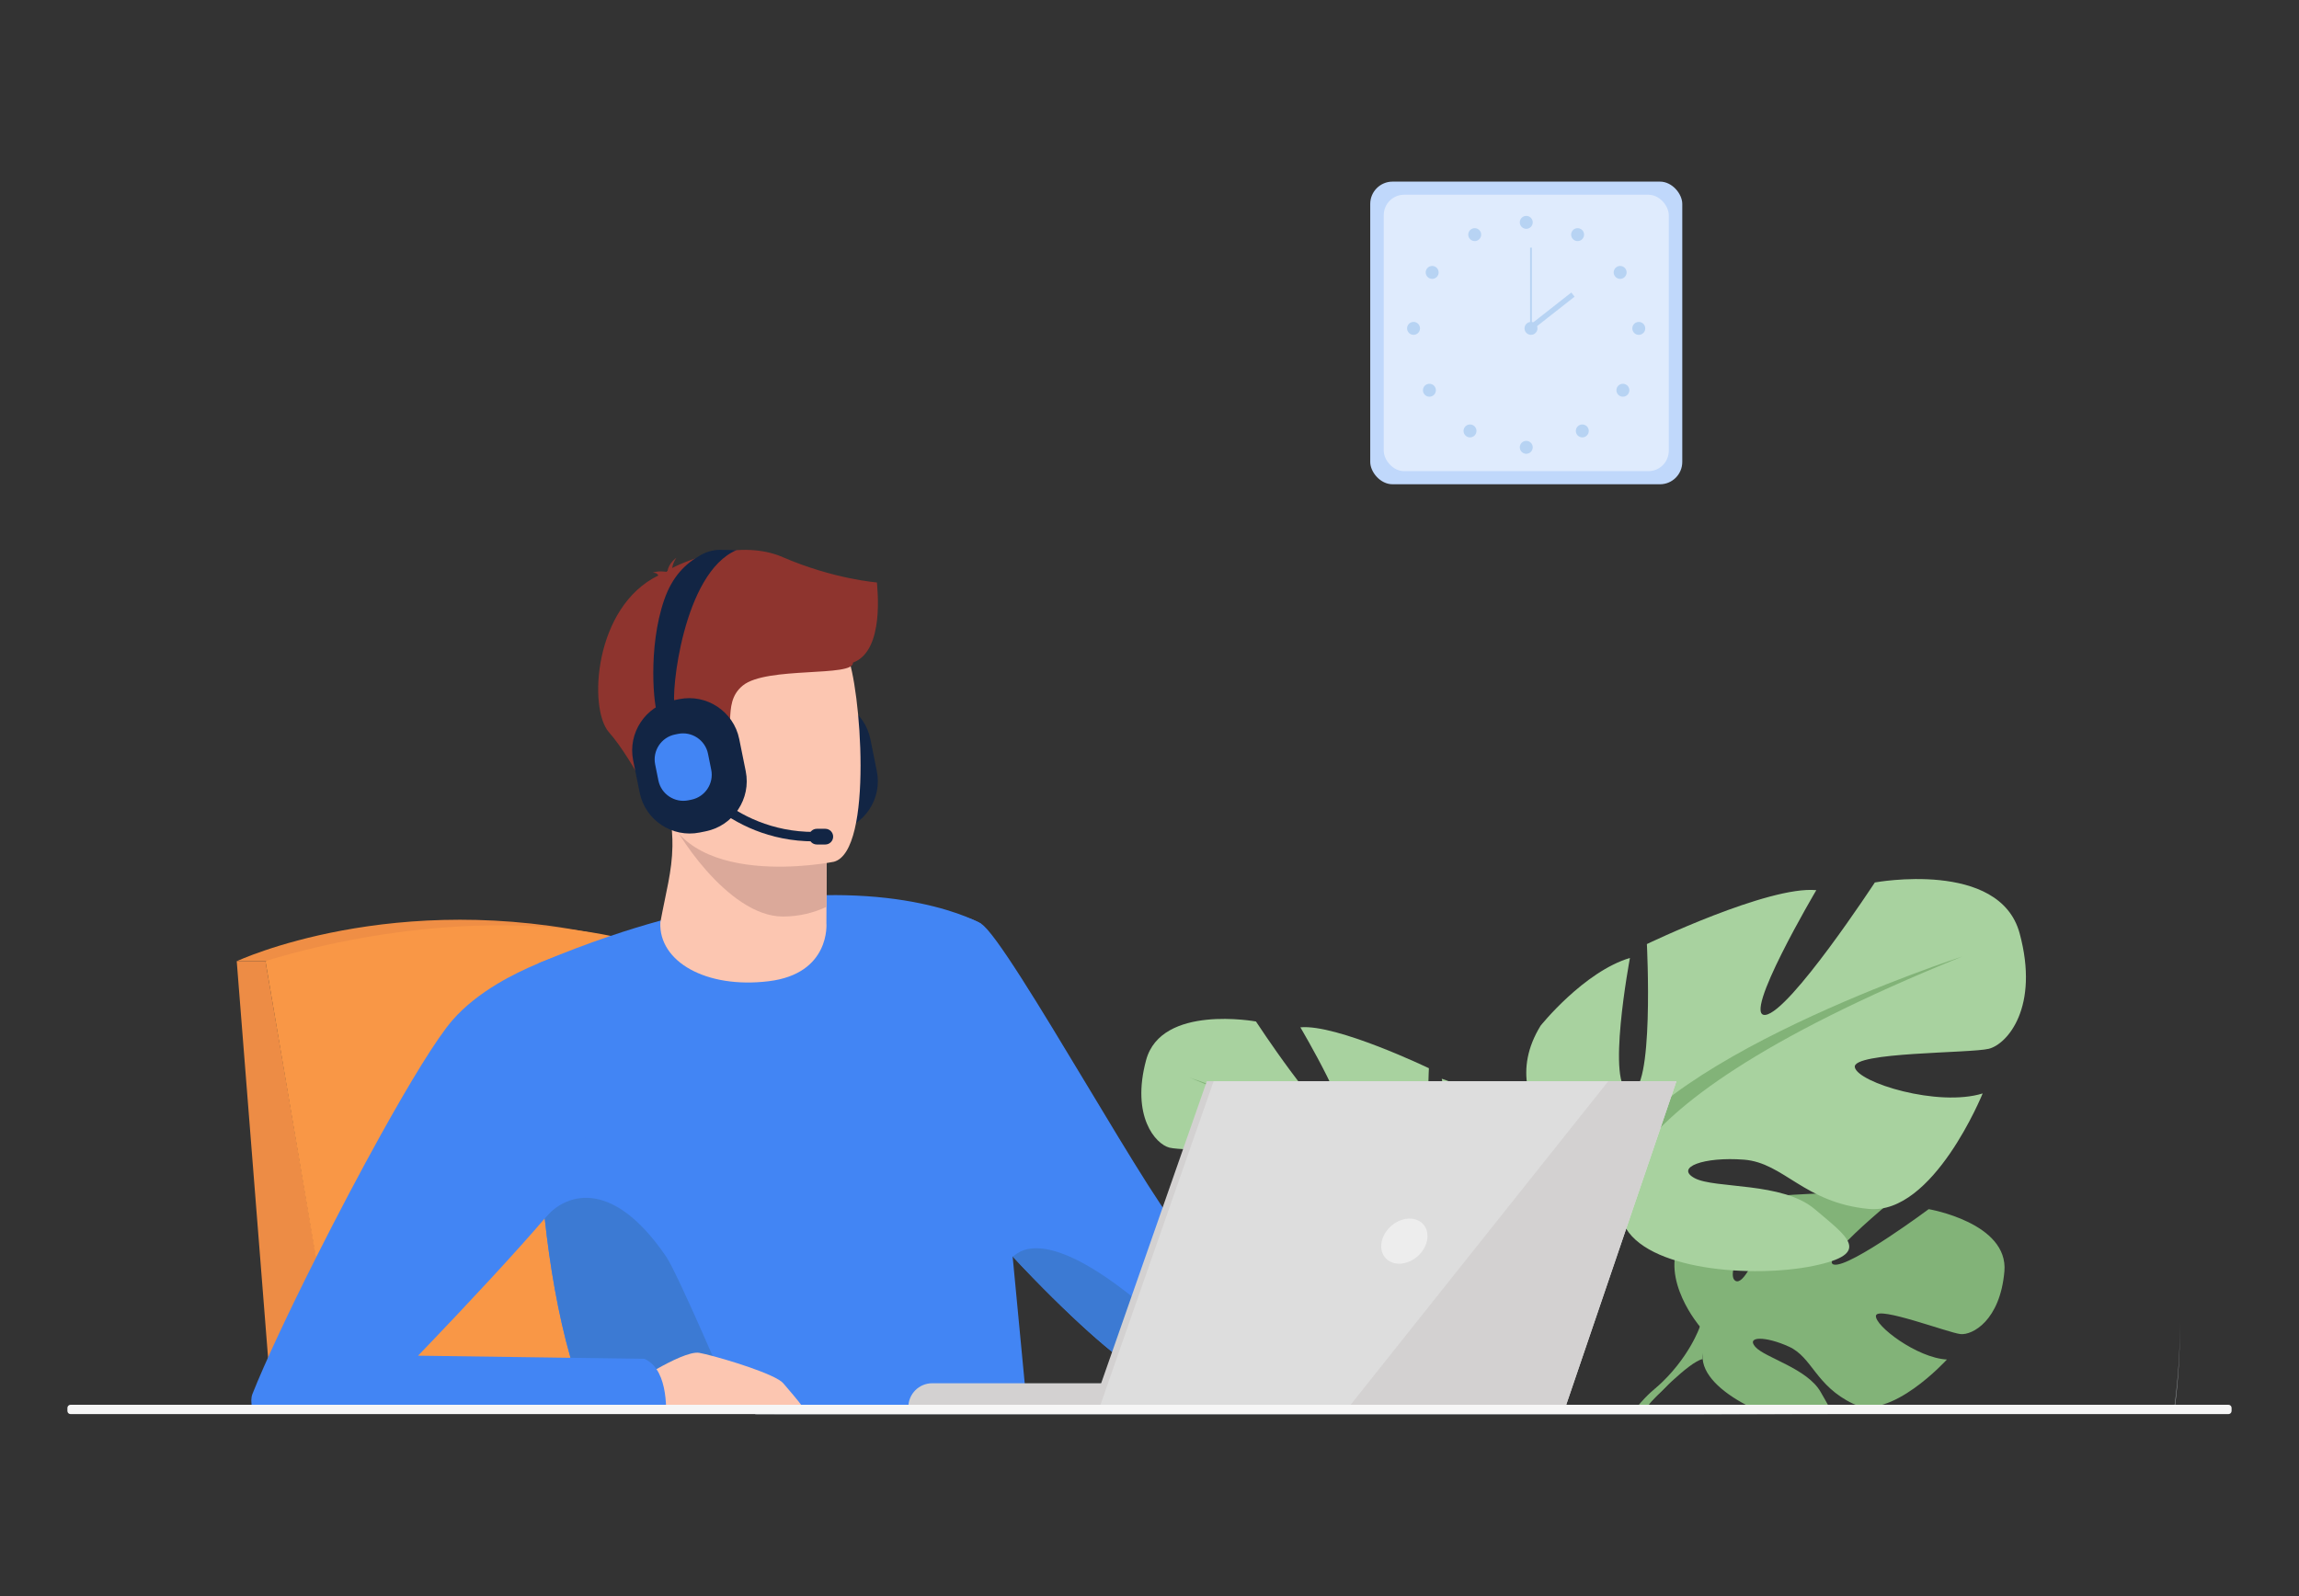 <?xml version="1.0" encoding="UTF-8"?>
<svg xmlns="http://www.w3.org/2000/svg" id="Equipmedia_Assets" data-name="Equipmedia Assets" viewBox="0 0 1440 1000">
  <rect x="0" y="0" width="1440" height="1000" fill="#333333" stroke="none"/>
  <defs>
    <style>
      .cls-1 {
        fill: #ebf3fa;
        opacity: .6;
      }

      .cls-1, .cls-2, .cls-3, .cls-4, .cls-5, .cls-6, .cls-7, .cls-8, .cls-9, .cls-10, .cls-11, .cls-12, .cls-13, .cls-14, .cls-15, .cls-16, .cls-17, .cls-18, .cls-19 {
        stroke-width: 0px;
      }

      .cls-2 {
        fill: #f99746;
      }

      .cls-3 {
        fill: #f6f6f6;
      }

      .cls-4 {
        fill: #82b378;
      }

      .cls-5 {
        fill: #3c7ad3;
      }

      .cls-6 {
        fill: #4285f4;
      }

      .cls-7 {
        fill: #122544;
      }

      .cls-8 {
        fill: #ddd;
      }

      .cls-9 {
        fill: #dfebfd;
      }

      .cls-10 {
        fill: #dba99a;
      }

      .cls-11 {
        fill: #d3d1d1;
      }

      .cls-12 {
        fill: #c0d8fb;
      }

      .cls-13 {
        fill: #a8d29f;
      }

      .cls-14 {
        fill: #b7d3f3;
      }

      .cls-15 {
        fill: #8e342e;
      }

      .cls-16 {
        fill: #ededed;
      }

      .cls-17 {
        fill: #ef8e45;
      }

      .cls-18 {
        fill: #fcc6b1;
      }

      .cls-19 {
        fill: #ed8c45;
      }
    </style>
  </defs>
  <path class="cls-1" d="m1365.46,829.12c.06,17.56-.97,35.19-3.24,52.88-.52,4.02-42.44-.65-43.03,3.3l-261.59.91H473.05v-.26l584.55-2.01,261.59-.91c.58-3.95,42.51.71,43.03-3.3,2.14-16.91,3.24-33.82,3.24-50.61Z"></path>
  <g>
    <rect class="cls-12" x="858.26" y="113.79" width="195.45" height="189.62" rx="13.98" ry="13.98"></rect>
    <rect class="cls-9" x="866.73" y="122" width="178.52" height="173.19" rx="12.77" ry="12.77"></rect>
    <g>
      <g>
        <circle class="cls-14" cx="955.99" cy="139.31" r="4.05"></circle>
        <path class="cls-14" d="m984.61,145.03c1.09-1.95,3.55-2.66,5.51-1.57,1.95,1.09,2.66,3.55,1.57,5.51-1.09,1.95-3.55,2.66-5.51,1.57-1.95-1.09-2.66-3.55-1.57-5.51Z"></path>
        <path class="cls-14" d="m1012.6,167.27c1.88-1.21,4.38-.67,5.6,1.21,1.21,1.88.67,4.38-1.21,5.6-1.88,1.21-4.38.67-5.6-1.21-1.21-1.88-.67-4.38,1.21-5.6Z"></path>
        <circle class="cls-14" cx="1026.46" cy="205.73" r="4.05" transform="translate(445.41 1076.56) rotate(-67.62)"></circle>
        <path class="cls-14" d="m1019.38,241.63c1.58,1.58,1.58,4.15,0,5.73-1.58,1.58-4.14,1.58-5.73,0-1.58-1.58-1.58-4.14,0-5.73,1.58-1.58,4.14-1.58,5.73,0Z"></path>
        <path class="cls-14" d="m993.96,267.12c1.58,1.58,1.58,4.14,0,5.73s-4.15,1.58-5.73,0c-1.58-1.58-1.58-4.14,0-5.73,1.58-1.58,4.15-1.58,5.73,0Z"></path>
        <circle class="cls-14" cx="955.99" cy="280.26" r="4.05"></circle>
      </g>
      <g>
        <path class="cls-14" d="m927.24,145.03c-1.09-1.95-3.55-2.66-5.51-1.57-1.95,1.09-2.66,3.55-1.57,5.51,1.09,1.95,3.55,2.66,5.51,1.57,1.95-1.09,2.66-3.55,1.57-5.51Z"></path>
        <path class="cls-14" d="m899.25,167.27c-1.88-1.21-4.38-.67-5.6,1.21-1.21,1.88-.67,4.38,1.21,5.6,1.88,1.21,4.38.67,5.6-1.21,1.21-1.88.67-4.38-1.21-5.6Z"></path>
        <circle class="cls-14" cx="885.39" cy="205.73" r="4.05"></circle>
        <path class="cls-14" d="m892.46,241.63c-1.58,1.58-1.58,4.15,0,5.73,1.58,1.58,4.14,1.58,5.73,0,1.58-1.58,1.58-4.14,0-5.73-1.58-1.58-4.14-1.58-5.73,0Z"></path>
        <path class="cls-14" d="m917.89,267.12c-1.58,1.58-1.58,4.14,0,5.73,1.58,1.58,4.15,1.58,5.73,0,1.58-1.58,1.58-4.14,0-5.73-1.58-1.58-4.14-1.58-5.73,0Z"></path>
      </g>
    </g>
    <g>
      <circle class="cls-14" cx="958.95" cy="205.73" r="4.05"></circle>
      <rect class="cls-14" x="958.39" y="155.15" width="1.11" height="50.58"></rect>
      <rect class="cls-14" x="954.8" y="193.48" width="34.09" height="3.32" transform="translate(86.95 641.81) rotate(-38.14)"></rect>
    </g>
  </g>
  <g>
    <polygon class="cls-19" points="166.28 602.22 148.28 602.22 170.32 881.2 214.1 881.2 166.28 602.22"></polygon>
    <g>
      <path class="cls-7" d="m524.25,520.81l-3.86.78c-17.21,3.48-34.13-7.76-37.6-24.96l-4.08-20.2c-3.48-17.21,7.76-34.13,24.96-37.61l3.86-.78c17.21-3.48,34.13,7.76,37.61,24.96l4.08,20.2c3.48,17.21-7.76,34.13-24.96,37.6Z"></path>
      <path class="cls-17" d="m148.28,602.22s98.3-46.14,232.99-15.44l-214.99,15.44h-18Z"></path>
      <path class="cls-2" d="m214.1,883.86l-47.83-281.65s150.62-50.58,267.47,0l69.51,279.87-289.16,1.77Z"></path>
      <g>
        <path class="cls-4" d="m1255.46,796.65c-2.67,30.56-19.93,39.99-27.51,39.18-7.59-.81-51.97-17.75-52.93-11.54-.97,6.22,25.74,26.53,44.45,27.48,0,0-35.32,38.95-58.79,27.71-23.47-11.24-25.47-29.06-40.1-35.74-14.63-6.68-27.12-6.66-21.08.15,6.04,6.81,32.52,13.44,40.89,28.24,1.98,3.49,3.9,6.72,5.38,9.56l-49.42-.1c-15.67-7.79-28.87-18.53-29.86-30.1-.08-.88-.15-1.73-.21-2.54l-1.52-17.81s-25.38-29.6-12.18-54.16c2.19-4.08,5.44-8.02,10.06-11.67,0,0,23.65-14.32,42.94-13.15,0,0-14.95,25.06-19.15,39.95-1.49,5.25-1.63,9.24.67,10.42,2.52,1.3,5.78-2.48,9.15-8.54,8.45-15.18,17.61-44.71,17.61-44.71,0,0,14.22-1.38,30.4-1.59,7.26-.09,14.92.05,21.86.65,7.67.67,14.46,1.92,18.87,4.04,0,0-.97.79-2.59,2.15-2.41,2.02-6.28,5.3-10.58,9.11-12.76,11.29-29.35,27.21-23.15,28.64,5.02,1.16,20.77-8.2,34.79-17.49,13.05-8.64,24.59-17.23,24.59-17.23,0,0,50.09,8.52,47.42,39.08Z"></path>
        <g>
          <path class="cls-4" d="m1230.85,797.48s-136.05-5.24-166.1,33.67c0,0-6.65,19.9-27.09,38.02l-3.19,8.69s23.58-24.86,32.01-26.36c0,0-13.19-48.21,164.37-54.01Z"></path>
          <path class="cls-4" d="m1043.38,868.95c-1.17,1.28-2.91,3.02-5.41,5.33l-.05.05c-.87.8-1.71,1.67-2.53,2.59-1.26,1.4-2.47,2.93-3.63,4.55h-6.36c6.55-8.07,12.26-12.3,12.26-12.3,0,0,0,0,.02-.01.5-.3,12.22-7.38,5.7-.21Z"></path>
        </g>
      </g>
      <g>
        <path class="cls-13" d="m916.23,780.52s54.89-30.74,29.28-72.46c0,0-20.49-25.62-42.45-32.2,0,0,11.71,62.21,0,63.67-11.71,1.46-8.05-70.26-8.05-70.26,0,0-57.82-27.81-80.51-25.62,0,0,35.86,60.75,24.15,59.28-11.71-1.46-51.96-62.94-51.96-62.94,0,0-59.28-10.98-68.8,24.15-9.51,35.13,5.86,52.69,14.64,54.89,8.78,2.2,65.14,1.46,63.67,8.78-1.46,7.32-39.52,19.03-60.75,12.44,0,0,23.42,57.82,54.16,54.89,30.74-2.93,40.25-21.96,59.28-23.42,19.03-1.46,32.93,3.66,23.42,8.78-9.52,5.12-41.72,1.68-57.09,14.74-15.37,13.07-27.81,21.12.73,26.97,28.54,5.85,79.77,2.2,90.02-19.76l10.25-21.96Z"></path>
        <g>
          <path class="cls-4" d="m744.97,675.13s153.7,49.77,171.26,105.39c0,0-.73,24.88,14.64,53.43v10.98s-16.1-37.33-24.88-42.45c0,0,34.4-48.3-161.01-127.35Z"></path>
          <path class="cls-4" d="m945.1,881.35l-8.78-.02c-.28-12.7-1.75-26.97-6.08-37.83h0c-.54-1.37-1.13-2.67-1.76-3.92,0-.01-.01-.03-.02-.04-1.82-3.57-3.05-6.2-3.83-8.1h0c-4.49-11.02,6.25,2.51,6.25,2.51,0,0,12.88,19.56,14.24,47.4Z"></path>
        </g>
      </g>
      <g>
        <path class="cls-13" d="m1003.56,738.13s-72.36-40.52-38.59-95.51c0,0,27.01-33.77,55.96-42.45,0,0-15.44,82,0,83.93,15.44,1.93,10.61-92.62,10.61-92.62,0,0,76.21-36.66,106.12-33.77,0,0-47.27,80.07-31.84,78.15,15.44-1.93,68.5-82.97,68.5-82.97,0,0,78.14-14.47,90.69,31.84,12.54,46.31-7.72,69.46-19.29,72.36-11.58,2.89-85.86,1.93-83.93,11.58,1.93,9.65,52.1,25.08,80.07,16.4,0,0-30.87,76.22-71.39,72.36-40.52-3.86-53.06-28.94-78.15-30.87-25.08-1.93-43.41,4.82-30.87,11.58,12.54,6.75,54.99,2.21,75.25,19.44,20.26,17.22,36.66,27.84-.97,35.55-37.63,7.72-105.16,2.89-118.66-26.05l-13.51-28.94Z"></path>
        <g>
          <path class="cls-4" d="m1229.31,599.2s-202.6,65.6-225.75,138.92c0,0,.96,32.8-19.29,70.43v14.47s21.22-49.2,32.8-55.96c0,0-45.34-63.67,212.24-167.87Z"></path>
          <path class="cls-4" d="m992.5,805.22s-.01.02-.01.02c-1.03,2.52-2.65,6-5.06,10.71,0,.01-.01.02-.02.03-.84,1.63-1.6,3.36-2.32,5.14,0,0,0,0,0,.01-6.94,17.38-8.31,41.37-8.05,60.27l-11.63-.02c-1.39-42.11,18.85-72.84,18.85-72.84h0c.31-.39,14.08-17.66,8.23-3.33Z"></path>
        </g>
      </g>
      <path class="cls-6" d="m643.32,882.09h-275.21c-4.07-9.86-7.64-20.4-10.76-31.37-7.85-27.44-12.93-57.69-16.16-87.31-.04-.37-.08-.76-.13-1.14-5.55-51.38-5.58-100.8-4.83-130.49.43-17.18,1.11-27.76,1.15-28.27h0c.58-.26,1.18-.5,1.76-.74,14.59-6.12,28.59-11.4,42.01-15.97.07-.01.11-.03.11-.03,11.28-3.85,22.14-7.17,32.58-10.03,18.36-5.04,35.44-8.67,51.24-11.18,18.62-2.94,35.48-4.35,50.59-4.67.68-.03,1.35-.03,2.03-.04,3.99-.07,7.85-.06,11.58.03,37.67.81,62.74,8.3,75.42,13.3,1.76.7,3.28,1.35,4.54,1.93.17.07.33.14.5.21,1.43.64,2.54,1.18,3.32,1.57.1.04.21.1.3.17.38.19.74.4,1.08.61l19.84,208.57,9.03,94.85Z"></path>
      <path class="cls-6" d="m917.57,837c-27.58,12.8-191.58,23.55-207.33,19.01-8.08-2.33-41.89-32.11-75.91-68.75l-.03-.02c-32.19-34.65-64.65-75.44-75.59-104.8-22.52-60.32-3.16-113.88-3.16-113.88,0,0,41.85-.18,58.91,10.12,17.06,10.33,114.6,189.96,127.64,194.7,13.04,4.77,167.55,13.6,185.24,22,0,0,17.79,28.83-9.76,41.62Z"></path>
      <path class="cls-18" d="m517.67,568.16l-.04,10.16s2.82,31.76-36.29,36.46c-39.1,4.71-68.76-12.28-67.74-36.79,3.49-18.98,7.34-32.02,7.58-47.72.09-5.84-.32-12.03-1.42-19.02l75.78-1.63,22.33,3.61-.2,54.94Z"></path>
      <path class="cls-10" d="m517.88,513.22l-.2,54.94c-8.04,3.76-17.12,6.05-27.31,6.07-34.83.05-69.5-56-70.6-62.99l98.11,1.98Z"></path>
      <path class="cls-18" d="m522.34,539.91s-97.03,19.76-108.4-40.86c-11.37-60.61-31.56-98.89,29.91-114.07,61.47-15.18,77.88,5.69,86.6,25,8.72,19.31,16.84,123.23-8.11,129.93Z"></path>
      <path class="cls-15" d="m549.25,364.91s-27.07-2.04-59.02-15.87c-25.93-11.23-58.6,1.23-69.2,6.84.28-1.71.96-4.05,2.58-6.39,0,0-4.76,3.39-5.45,8.11-.49.36-.71.61-.58.7,0,0-5.4-.98-8.87.59,0,0,2.43-.35,3.3,1.21.09.16.23.3.39.43-40.39,19.59-44.02,83.48-30.99,98.24,15.68,17.76,34.5,57.78,34.5,57.78,0,0,6.83-9.47,3.96-25.12-2.87-15.64,10.65-15.67,27.71-22.81,17.06-7.14,2.8-27.03,17.72-39.15,14.92-12.11,69.7-5.09,68.98-14.33,20.32-7.44,14.99-48.14,14.99-50.22Z"></path>
      <path class="cls-5" d="m368.11,882.09c-4.07-9.86-7.64-20.4-10.76-31.37-7.85-27.44-12.93-57.69-16.16-87.31-.04-.37-.08-.76-.13-1.14.21.1.55.66.78.39,10.72-13.02,39.97-27.26,75.39,24.6,7.07,10.33,38.06,82.73,43.01,94.83h-92.12Z"></path>
      <path class="cls-18" d="m396.87,882.09c-.79-4.68.08-10.57,3.74-17.91,0,0,4.54-2.94,10.57-6.37,8.99-5.07,21.27-11.21,26.84-10.22,1,.18,2.35.47,3.94.86,13.21,3.17,43.99,12.65,48.65,18.21,3.83,4.57,9.05,10.39,12.65,15.44h-106.39Z"></path>
      <path class="cls-6" d="m417.23,882.09H157.92c-.69-3.33-.72-6.4.19-8.72,7.73-19.54,22.83-51.7,40.22-86.21,12.79-25.39,26.8-52.05,40.04-75.89,18.37-33.11,35.2-60.8,45.09-72.16,7.79-8.93,17.64-16.43,27.9-22.61,8.71-5.25,17.72-9.55,26.02-13h0c.58-.26,1.18-.5,1.76-.74,18.05-7.32,32.37-10.53,32.37-10.53,0,0,.19,8.19.21,20.79.06,36.55-1.35,110.21-13.01,128.18-3.25,5.01-9.3,12.58-16.87,21.45-.22.25-.43.5-.65.75-4.1,4.81-8.64,9.97-13.4,15.29-27.07,30.32-61.34,65.92-65.52,70.25-.29.29-.43.44-.43.44h.5l72.71,1.01,22.3.31,46.24.64c3.19,1.37,5.68,3.64,7.58,6.44,4.47,6.54,5.85,16.07,6.06,24.29Z"></path>
      <path class="cls-5" d="m917.57,837c-27.58,12.8-191.58,23.55-207.33,19.01-8.08-2.33-41.89-32.11-75.91-68.75,1.68.22,17.24-25.71,88.17,36.34,0,0,18.58,8.27,69.13,3.64,50.56-4.63,115.48-6.33,125.94,9.76Z"></path>
      <g>
        <path class="cls-11" d="m756.45,881.59h-187.49c0-8.25,6.69-14.95,14.95-14.95h172.54v14.95Z"></path>
        <polygon class="cls-11" points="755.91 677.4 1045.78 677.4 976.25 881.59 684.5 881.59 755.91 677.4"></polygon>
        <polygon class="cls-8" points="1050.05 677.4 980.52 881.59 688.77 881.59 760.18 677.4 1050.05 677.4"></polygon>
        <path class="cls-16" d="m893.77,777.61c-1.8,7.8-9.59,14.13-17.39,14.13s-12.67-6.32-10.87-14.13c1.8-7.8,9.59-14.13,17.39-14.13s12.67,6.32,10.86,14.13Z"></path>
        <polygon class="cls-11" points="1050.05 677.4 980.52 881.59 844.8 881.59 1007.36 677.4 1050.05 677.4"></polygon>
      </g>
      <path class="cls-7" d="m442.14,520.81l-3.86.78c-17.21,3.48-34.13-7.76-37.61-24.96l-4.08-20.2c-3.48-17.21,7.76-34.13,24.96-37.61l3.86-.78c17.21-3.48,34.13,7.76,37.61,24.96l4.08,20.2c3.48,17.21-7.76,34.13-24.96,37.6Z"></path>
      <path class="cls-7" d="m412.06,448.07c-2.58-4.67-6.38-42.27,3.95-72.2,5-14.47,13.07-22.72,23.2-28.29,3.66-2.01,7.77-3.09,11.95-3.09l10.18.17c-33.53,14.2-41.31,90.15-38.69,98.25-.08-.25-.19-.43-.26-.56l-10.33,5.72Z"></path>
      <path class="cls-7" d="m509.93,527.14c-56.36,0-84.25-44.53-84.52-44.99l5.04-3.08-2.52,1.54,2.52-1.54c.26.42,26.53,42.16,79.49,42.16.35,0,.71,0,1.06,0l.06,5.9c-.38,0-.76,0-1.13,0Z"></path>
      <path class="cls-6" d="m433.05,501.03l-1.92.39c-8.57,1.73-17-3.86-18.74-12.44l-2.03-10.06c-1.73-8.57,3.86-17.01,12.44-18.74l1.92-.39c8.57-1.73,17,3.86,18.74,12.44l2.03,10.06c1.73,8.57-3.86,17-12.44,18.74Z"></path>
      <path class="cls-7" d="m516.93,529.1h-5.31c-2.71,0-4.92-2.22-4.92-4.92h0c0-2.71,2.21-4.92,4.92-4.92h5.31c2.71,0,4.92,2.21,4.92,4.92h0c0,2.71-2.21,4.92-4.92,4.92Z"></path>
    </g>
  </g>
  <path class="cls-3" d="m44.18,880.13h1351.63c1.08,0,1.96.88,1.96,1.96v1.92c0,1.08-.88,1.96-1.96,1.96H44.18c-1.08,0-1.96-.88-1.96-1.96v-1.92c0-1.08.88-1.96,1.96-1.96Z"></path>
</svg>
